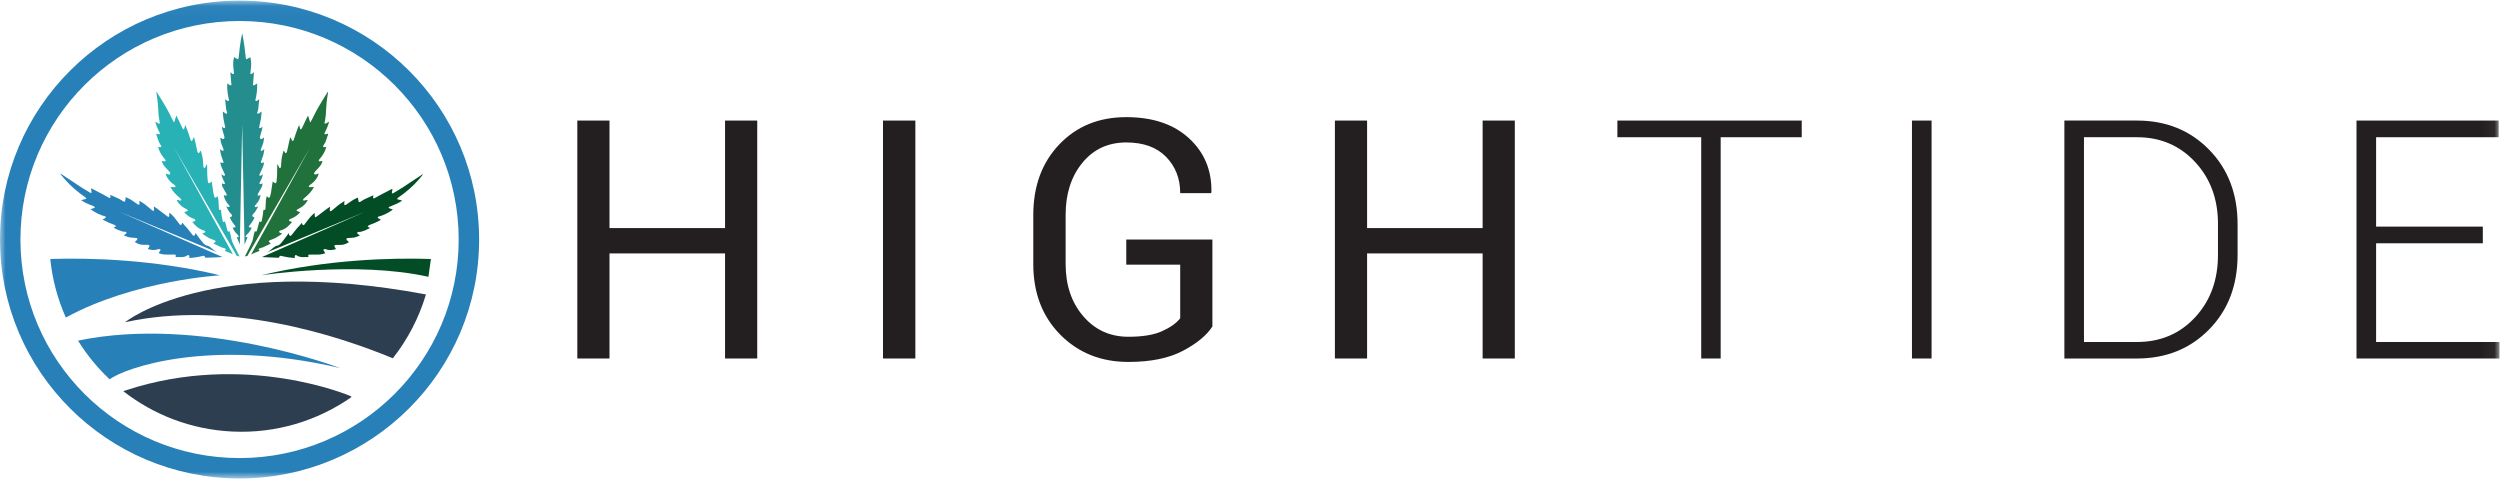 <?xml version="1.0" encoding="utf-8"?>
<svg xmlns="http://www.w3.org/2000/svg" height="44" viewBox="0 0 220 44" width="220">
  <defs>
    <polygon id="ht-logo-color-a" points="0 42.08 219.955 42.08 219.955 .03 0 .03"/>
  </defs>
  <g fill="none" fill-rule="evenodd">
    <polygon fill="#231F20" points="66.637 31.548 63.804 31.548 63.804 22.301 53.636 22.301 53.636 31.548 50.804 31.548 50.804 10.609 53.636 10.609 53.636 20.072 63.804 20.072 63.804 10.609 66.637 10.609"/>
    <polygon fill="#231F20" points="77.704 31.548 80.552 31.548 80.552 10.609 77.704 10.609"/>
    <g transform="translate(0 .024)">
      <path d="M106.691,28.705 C106.192,29.482 105.327,30.196 104.095,30.848 C102.863,31.5 101.264,31.826 99.299,31.826 C96.883,31.826 94.884,31.025 93.302,29.424 C91.72,27.824 90.929,25.752 90.929,23.212 L90.929,18.897 C90.929,16.357 91.691,14.286 93.216,12.685 C94.74,11.084 96.705,10.284 99.112,10.284 C101.442,10.284 103.282,10.904 104.634,12.146 C105.986,13.388 106.643,14.967 106.604,16.884 L106.576,16.97 L103.858,16.97 C103.858,15.696 103.445,14.633 102.621,13.785 C101.796,12.936 100.627,12.512 99.112,12.512 C97.511,12.512 96.221,13.112 95.243,14.31 C94.265,15.509 93.776,17.028 93.776,18.868 L93.776,23.212 C93.776,25.072 94.294,26.604 95.33,27.806 C96.365,29.01 97.688,29.611 99.299,29.611 C100.536,29.611 101.516,29.451 102.24,29.13 C102.964,28.808 103.503,28.427 103.858,27.987 L103.858,23.269 L99.112,23.269 L99.112,21.055 L106.691,21.055 L106.691,28.705 Z" fill="#231F20"/>
      <polygon fill="#231F20" points="133.304 31.524 130.471 31.524 130.471 22.277 120.304 22.277 120.304 31.524 117.471 31.524 117.471 10.585 120.304 10.585 120.304 20.048 130.471 20.048 130.471 10.585 133.304 10.585"/>
      <polygon fill="#231F20" points="158.552 12.052 151.419 12.052 151.419 31.524 149.707 31.524 149.707 12.052 142.33 12.052 142.33 10.585 158.552 10.585"/>
      <mask fill="#fff" id="ht-logo-color-b">
        <use href="#ht-logo-color-a"/>
      </mask>
      <polygon fill="#231F20" mask="url(#ht-logo-color-b)" points="168.253 31.524 169.979 31.524 169.979 10.585 168.253 10.585"/>
      <path d="M183.39,12.052 L183.39,30.071 L188.05,30.071 C190.121,30.071 191.827,29.348 193.169,27.9 C194.511,26.453 195.182,24.621 195.182,22.407 L195.182,19.675 C195.182,17.488 194.509,15.671 193.162,14.224 C191.815,12.776 190.111,12.052 188.05,12.052 L183.39,12.052 Z M181.665,31.524 L181.665,10.585 L188.05,10.585 C190.609,10.585 192.725,11.439 194.399,13.145 C196.072,14.852 196.908,17.042 196.908,19.718 L196.908,22.407 C196.908,25.082 196.072,27.27 194.399,28.971 C192.725,30.673 190.609,31.524 188.05,31.524 L181.665,31.524 Z" fill="#231F20" mask="url(#ht-logo-color-b)"/>
      <polygon fill="#231F20" mask="url(#ht-logo-color-b)" points="218.488 21.385 209.097 21.385 209.097 30.071 219.955 30.071 219.955 31.524 207.372 31.524 207.372 10.585 219.883 10.585 219.883 12.052 209.097 12.052 209.097 19.918 218.488 19.918"/>
      <path d="M21.336,2.93 L21.336,2.93 C21.335,2.931 21.334,2.931 21.336,2.93 C21.337,2.931 21.336,2.931 21.336,2.93" fill="#006838" mask="url(#ht-logo-color-b)"/>
      <path d="M20.831,22.058 C20.693,21.779 20.543,21.505 20.427,21.218 C20.356,21.041 20.339,20.843 20.294,20.655 C20.268,20.544 20.235,20.435 20.204,20.322 C20.084,20.381 20.044,20.365 20.011,20.248 C19.945,20.014 19.885,19.78 19.822,19.545 C19.814,19.516 19.801,19.489 19.789,19.458 C19.677,19.542 19.622,19.533 19.591,19.403 C19.544,19.207 19.515,19.006 19.484,18.806 C19.465,18.686 19.457,18.564 19.444,18.443 C19.296,18.465 19.271,18.448 19.261,18.288 C19.245,18.045 19.241,17.801 19.221,17.558 C19.212,17.456 19.173,17.356 19.142,17.234 C19.094,17.28 19.067,17.304 19.041,17.33 C18.97,17.399 18.901,17.392 18.871,17.297 C18.829,17.17 18.796,17.039 18.774,16.908 C18.723,16.609 18.682,16.309 18.636,16.01 C18.634,15.992 18.625,15.976 18.615,15.947 C18.571,15.985 18.537,16.021 18.497,16.047 C18.459,16.072 18.402,16.114 18.375,16.102 C18.337,16.084 18.299,16.026 18.294,15.981 C18.269,15.752 18.247,15.521 18.237,15.291 C18.227,15.053 18.233,14.815 18.23,14.577 C18.229,14.534 18.222,14.491 18.217,14.448 C18.207,14.445 18.197,14.442 18.187,14.438 C18.15,14.518 18.114,14.599 18.073,14.678 C18.055,14.713 18.026,14.772 18.006,14.771 C17.942,14.765 17.907,14.715 17.902,14.648 C17.892,14.517 17.879,14.386 17.872,14.255 C17.855,13.932 17.791,13.618 17.694,13.311 C17.687,13.29 17.674,13.273 17.651,13.23 C17.608,13.296 17.567,13.345 17.544,13.402 C17.517,13.469 17.48,13.466 17.439,13.427 C17.409,13.399 17.379,13.36 17.37,13.32 C17.308,13.047 17.253,12.772 17.192,12.499 C17.16,12.355 17.12,12.212 17.084,12.069 C17.073,12.067 17.062,12.066 17.051,12.065 C17.015,12.145 16.982,12.227 16.943,12.305 C16.927,12.338 16.897,12.364 16.873,12.393 C16.842,12.365 16.795,12.342 16.783,12.307 C16.709,12.096 16.647,11.88 16.573,11.669 C16.496,11.451 16.411,11.236 16.33,11.019 C16.314,11.02 16.299,11.021 16.283,11.022 C16.267,11.097 16.253,11.173 16.233,11.247 C16.22,11.292 16.197,11.333 16.179,11.376 C16.141,11.344 16.086,11.321 16.067,11.281 C15.89,10.919 15.72,10.554 15.548,10.19 C15.546,10.186 15.537,10.185 15.508,10.172 C15.45,10.356 15.394,10.538 15.337,10.72 C15.325,10.722 15.313,10.725 15.301,10.728 C15.259,10.652 15.215,10.577 15.175,10.5 C14.995,10.151 14.829,9.794 14.634,9.454 C14.369,8.992 14.081,8.543 13.803,8.089 C13.795,8.076 13.782,8.066 13.76,8.043 C13.76,8.079 13.758,8.101 13.761,8.122 C13.804,8.434 13.859,8.745 13.888,9.058 C13.922,9.413 13.925,9.771 13.957,10.126 C13.976,10.34 14.026,10.55 14.06,10.763 C14.064,10.793 14.061,10.845 14.044,10.853 C14.018,10.866 13.973,10.86 13.945,10.844 C13.851,10.791 13.761,10.729 13.661,10.681 C13.759,11.029 13.884,11.358 14.057,11.667 C14.073,11.695 14.085,11.746 14.07,11.764 C14.053,11.786 14.004,11.796 13.972,11.791 C13.906,11.781 13.841,11.758 13.777,11.74 C13.729,11.834 13.789,11.906 13.817,11.985 C13.874,12.145 13.917,12.31 13.983,12.465 C14.033,12.581 14.112,12.684 14.174,12.795 C14.19,12.824 14.203,12.869 14.192,12.896 C14.184,12.915 14.133,12.924 14.102,12.925 C14.046,12.925 13.991,12.916 13.912,12.908 C13.943,13.005 13.965,13.093 13.998,13.177 C14.12,13.483 14.304,13.751 14.52,13.997 C14.54,14.02 14.564,14.045 14.571,14.073 C14.577,14.099 14.569,14.136 14.553,14.156 C14.54,14.172 14.503,14.176 14.479,14.173 C14.406,14.164 14.334,14.149 14.25,14.135 C14.276,14.32 14.363,14.464 14.463,14.595 C14.57,14.734 14.7,14.855 14.818,14.986 C14.87,15.044 14.925,15.101 14.963,15.167 C14.983,15.203 14.99,15.277 14.969,15.299 C14.939,15.328 14.873,15.337 14.828,15.327 C14.75,15.311 14.676,15.274 14.59,15.241 C14.601,15.389 14.665,15.51 14.736,15.627 C14.892,15.883 15.101,16.088 15.353,16.251 C15.371,16.263 15.392,16.275 15.403,16.293 C15.425,16.329 15.441,16.369 15.46,16.407 C15.423,16.421 15.386,16.446 15.349,16.446 C15.235,16.446 15.122,16.437 14.994,16.43 C15.198,16.82 15.486,17.106 15.797,17.371 C15.842,17.409 15.895,17.441 15.928,17.487 C15.95,17.516 15.949,17.567 15.943,17.607 C15.942,17.617 15.883,17.627 15.853,17.623 C15.758,17.607 15.665,17.585 15.571,17.565 C15.563,17.573 15.555,17.581 15.546,17.588 C15.596,17.67 15.64,17.755 15.697,17.831 C15.887,18.082 16.144,18.249 16.422,18.386 C16.447,18.399 16.472,18.413 16.491,18.432 C16.544,18.483 16.526,18.538 16.455,18.56 C16.39,18.579 16.325,18.602 16.261,18.625 C16.25,18.628 16.241,18.639 16.214,18.661 C16.295,18.74 16.368,18.822 16.451,18.891 C16.632,19.041 16.836,19.152 17.056,19.235 C17.088,19.247 17.123,19.26 17.145,19.283 C17.17,19.309 17.193,19.347 17.195,19.381 C17.196,19.4 17.155,19.428 17.127,19.439 C17.068,19.463 17.005,19.479 16.921,19.504 C17.199,19.854 17.499,20.132 17.918,20.25 C17.945,20.258 17.978,20.262 17.997,20.279 C18.028,20.307 18.064,20.342 18.07,20.378 C18.073,20.4 18.025,20.434 17.994,20.455 C17.967,20.474 17.932,20.48 17.901,20.494 C17.873,20.507 17.846,20.522 17.796,20.548 C18.001,20.678 18.188,20.81 18.388,20.919 C18.531,20.997 18.692,21.043 18.844,21.104 C18.873,21.115 18.903,21.127 18.927,21.146 C18.992,21.199 18.989,21.247 18.922,21.297 C18.9,21.313 18.872,21.324 18.853,21.344 C18.818,21.379 18.798,21.416 18.861,21.446 C18.978,21.5 19.095,21.555 19.211,21.61 C19.297,21.652 19.379,21.701 19.468,21.735 C19.563,21.772 19.666,21.79 19.762,21.824 C19.804,21.839 19.857,21.867 19.872,21.902 C19.882,21.928 19.839,21.977 19.818,22.014 C19.812,22.024 19.798,22.028 19.77,22.047 C20.022,22.138 20.258,22.251 20.495,22.351 L15.3,12.934 L20.68,22.218 L20.818,22.474 C20.894,22.5 20.97,22.523 21.048,22.542 C21.054,22.535 21.059,22.528 21.065,22.521 C20.987,22.367 20.907,22.214 20.831,22.058" fill="#29B2B5" mask="url(#ht-logo-color-b)"/>
      <path d="M19.652,14.178 C19.665,14.218 19.656,14.265 19.658,14.309 C19.605,14.308 19.551,14.312 19.499,14.304 C19.468,14.299 19.439,14.276 19.379,14.246 C19.41,14.385 19.421,14.503 19.464,14.609 C19.559,14.841 19.671,15.066 19.775,15.294 C19.795,15.338 19.836,15.395 19.777,15.426 C19.741,15.445 19.678,15.435 19.636,15.417 C19.585,15.395 19.543,15.351 19.477,15.303 C19.541,15.577 19.641,15.807 19.769,16.028 C19.79,16.064 19.778,16.119 19.782,16.166 C19.732,16.166 19.681,16.174 19.634,16.164 C19.605,16.158 19.581,16.126 19.541,16.095 C19.516,16.22 19.538,16.329 19.585,16.423 C19.687,16.624 19.809,16.815 19.916,17.014 C19.94,17.058 19.959,17.123 19.944,17.166 C19.922,17.229 19.861,17.192 19.815,17.178 C19.782,17.168 19.749,17.161 19.689,17.145 C19.713,17.243 19.727,17.33 19.756,17.412 C19.84,17.654 19.994,17.853 20.165,18.04 C20.23,18.112 20.214,18.189 20.132,18.203 C20.107,18.207 20.079,18.193 20.052,18.186 C20.012,18.175 19.971,18.164 19.908,18.148 C20.031,18.388 20.14,18.606 20.319,18.779 C20.345,18.804 20.37,18.832 20.39,18.863 C20.45,18.955 20.423,19.03 20.322,19.064 C20.225,19.097 20.222,19.11 20.267,19.203 C20.376,19.434 20.519,19.642 20.685,19.836 C20.712,19.867 20.719,19.915 20.736,19.956 C20.691,19.97 20.648,19.989 20.602,19.997 C20.567,20.003 20.529,19.995 20.48,19.993 C20.523,20.165 20.608,20.299 20.713,20.421 C20.787,20.506 20.868,20.584 20.944,20.667 C20.963,20.687 20.983,20.708 20.996,20.733 C21.033,20.804 21.007,20.845 20.927,20.848 C20.897,20.849 20.867,20.851 20.836,20.852 C20.924,21.071 21.015,21.286 21.105,21.499 L21.312,10.933 L21.52,21.5 C21.61,21.286 21.701,21.071 21.788,20.852 C21.758,20.851 21.728,20.849 21.698,20.848 C21.618,20.845 21.592,20.804 21.629,20.733 C21.641,20.708 21.661,20.687 21.68,20.667 C21.757,20.584 21.838,20.506 21.912,20.421 C22.017,20.299 22.101,20.165 22.144,19.993 C22.095,19.995 22.058,20.003 22.022,19.997 C21.977,19.989 21.933,19.97 21.889,19.956 C21.905,19.915 21.913,19.867 21.94,19.836 C22.105,19.642 22.249,19.434 22.358,19.203 C22.403,19.11 22.4,19.097 22.302,19.064 C22.202,19.03 22.175,18.955 22.235,18.863 C22.255,18.832 22.28,18.804 22.306,18.779 C22.485,18.606 22.594,18.388 22.717,18.148 C22.653,18.164 22.613,18.176 22.572,18.186 C22.546,18.193 22.518,18.207 22.493,18.203 C22.411,18.189 22.395,18.112 22.46,18.04 C22.631,17.853 22.785,17.654 22.869,17.412 C22.898,17.33 22.912,17.243 22.936,17.145 C22.876,17.161 22.842,17.168 22.81,17.178 C22.763,17.192 22.702,17.229 22.68,17.166 C22.665,17.123 22.685,17.058 22.708,17.014 C22.816,16.815 22.937,16.624 23.04,16.423 C23.087,16.329 23.109,16.22 23.084,16.095 C23.044,16.126 23.02,16.158 22.991,16.164 C22.943,16.174 22.892,16.166 22.843,16.166 C22.846,16.119 22.834,16.064 22.856,16.028 C22.984,15.807 23.084,15.577 23.147,15.303 C23.082,15.351 23.04,15.395 22.988,15.417 C22.946,15.435 22.883,15.445 22.847,15.426 C22.789,15.395 22.829,15.338 22.849,15.294 C22.954,15.066 23.066,14.841 23.161,14.609 C23.204,14.503 23.214,14.385 23.245,14.246 C23.186,14.276 23.157,14.299 23.125,14.304 C23.073,14.312 23.02,14.308 22.967,14.309 C22.968,14.265 22.959,14.218 22.973,14.178 C23.034,13.999 23.112,13.824 23.164,13.643 C23.211,13.477 23.231,13.303 23.263,13.133 C23.254,13.129 23.245,13.124 23.236,13.119 C23.181,13.158 23.128,13.199 23.071,13.234 C23.005,13.275 22.943,13.239 22.946,13.162 C22.947,13.129 22.96,13.095 22.974,13.065 C23.087,12.811 23.187,12.554 23.22,12.275 C23.227,12.218 23.227,12.161 23.231,12.078 C23.162,12.124 23.113,12.154 23.069,12.189 C23.008,12.237 22.949,12.217 22.911,12.172 C22.882,12.139 22.862,12.075 22.872,12.034 C22.928,11.818 22.998,11.605 23.056,11.389 C23.078,11.307 23.082,11.22 23.098,11.113 C23.033,11.168 22.991,11.214 22.94,11.242 C22.909,11.259 22.86,11.257 22.826,11.244 C22.811,11.238 22.804,11.183 22.81,11.154 C22.86,10.903 22.922,10.655 22.964,10.403 C22.995,10.211 23,10.015 23.017,9.821 C23.007,9.816 22.996,9.811 22.985,9.807 C22.916,9.86 22.85,9.92 22.774,9.963 C22.738,9.984 22.682,9.971 22.635,9.974 C22.636,9.934 22.629,9.892 22.639,9.856 C22.662,9.775 22.71,9.699 22.72,9.618 C22.757,9.33 22.782,9.041 22.811,8.752 C22.812,8.741 22.806,8.729 22.8,8.705 C22.739,8.757 22.69,8.809 22.631,8.843 C22.596,8.863 22.542,8.864 22.502,8.854 C22.486,8.849 22.469,8.789 22.476,8.76 C22.563,8.416 22.614,8.068 22.628,7.714 C22.634,7.588 22.629,7.462 22.629,7.322 C22.597,7.34 22.579,7.349 22.561,7.36 C22.501,7.399 22.445,7.444 22.381,7.475 C22.31,7.509 22.256,7.475 22.26,7.403 C22.265,7.322 22.279,7.242 22.285,7.161 C22.308,6.895 22.329,6.628 22.35,6.362 C22.339,6.357 22.329,6.352 22.318,6.348 C22.272,6.387 22.231,6.433 22.181,6.464 C22.147,6.485 22.101,6.49 22.06,6.49 C22.05,6.49 22.028,6.446 22.03,6.424 C22.037,6.327 22.051,6.231 22.064,6.136 C22.115,5.765 22.135,5.395 22.025,5.001 C21.939,5.052 21.861,5.101 21.78,5.146 C21.744,5.166 21.705,5.179 21.668,5.196 C21.655,5.157 21.634,5.119 21.63,5.08 C21.591,4.757 21.558,4.434 21.518,4.111 C21.491,3.898 21.46,3.684 21.424,3.472 C21.393,3.282 21.349,3.096 21.312,2.907 C21.276,3.096 21.232,3.282 21.2,3.472 C21.165,3.684 21.133,3.898 21.107,4.111 C21.067,4.434 21.034,4.757 20.995,5.08 C20.99,5.119 20.97,5.157 20.957,5.196 C20.92,5.179 20.88,5.166 20.845,5.146 C20.764,5.101 20.685,5.052 20.6,5.001 C20.49,5.395 20.51,5.765 20.561,6.136 C20.574,6.231 20.587,6.327 20.595,6.424 C20.597,6.446 20.575,6.49 20.564,6.49 C20.524,6.49 20.477,6.485 20.444,6.464 C20.394,6.433 20.352,6.387 20.307,6.348 C20.296,6.352 20.285,6.357 20.274,6.362 C20.296,6.628 20.317,6.895 20.339,7.161 C20.346,7.242 20.36,7.322 20.364,7.403 C20.369,7.475 20.315,7.509 20.243,7.475 C20.18,7.444 20.123,7.399 20.063,7.36 C20.046,7.349 20.027,7.34 19.995,7.322 C19.995,7.462 19.991,7.588 19.996,7.714 C20.011,8.068 20.062,8.416 20.149,8.76 C20.156,8.788 20.139,8.849 20.122,8.853 C20.082,8.864 20.028,8.863 19.994,8.843 C19.934,8.809 19.886,8.757 19.824,8.705 C19.818,8.729 19.812,8.741 19.813,8.752 C19.842,9.041 19.868,9.33 19.905,9.618 C19.915,9.699 19.962,9.775 19.985,9.856 C19.996,9.892 19.989,9.934 19.99,9.974 C19.943,9.971 19.887,9.984 19.85,9.963 C19.775,9.92 19.709,9.86 19.639,9.807 C19.629,9.811 19.618,9.816 19.607,9.821 C19.624,10.015 19.63,10.211 19.661,10.403 C19.702,10.655 19.765,10.903 19.815,11.154 C19.821,11.183 19.814,11.238 19.798,11.244 C19.765,11.257 19.715,11.259 19.685,11.242 C19.634,11.214 19.592,11.168 19.527,11.113 C19.543,11.22 19.547,11.307 19.569,11.389 C19.627,11.605 19.697,11.818 19.752,12.034 C19.763,12.075 19.743,12.139 19.714,12.172 C19.676,12.217 19.616,12.237 19.556,12.189 C19.512,12.154 19.463,12.124 19.394,12.078 C19.398,12.16 19.397,12.218 19.404,12.275 C19.437,12.554 19.537,12.811 19.651,13.065 C19.665,13.095 19.677,13.129 19.679,13.162 C19.682,13.239 19.62,13.275 19.553,13.234 C19.496,13.199 19.444,13.158 19.389,13.119 C19.38,13.124 19.371,13.129 19.361,13.133 C19.393,13.303 19.414,13.477 19.461,13.643 C19.512,13.824 19.591,13.998 19.652,14.178" fill="#238E8D" mask="url(#ht-logo-color-b)"/>
      <path d="M13.96,22.257 C14.144,22.326 14.328,22.369 14.515,22.376 C14.774,22.385 15.034,22.379 15.293,22.376 C15.475,22.375 15.495,22.398 15.45,22.595 C15.813,22.584 16.182,22.675 16.509,22.437 C16.535,22.419 16.593,22.411 16.612,22.427 C16.643,22.454 16.663,22.502 16.673,22.545 C16.68,22.576 16.662,22.613 16.649,22.685 C16.876,22.66 17.087,22.644 17.296,22.611 C17.492,22.581 17.685,22.532 17.879,22.492 C17.957,22.476 18.02,22.505 18.033,22.583 C18.045,22.66 18.091,22.658 18.144,22.656 C18.562,22.64 18.98,22.628 19.399,22.607 C19.452,22.604 19.506,22.595 19.559,22.587 L10.444,18.588 L19.12,22.179 C18.986,22.108 18.857,22.028 18.744,21.92 C18.655,21.833 18.546,21.767 18.449,21.688 C18.374,21.626 18.298,21.596 18.196,21.581 C18.099,21.568 17.995,21.49 17.924,21.413 C17.776,21.251 17.645,21.073 17.511,20.899 C17.409,20.767 17.313,20.629 17.193,20.464 C17.186,20.532 17.191,20.569 17.177,20.596 C17.152,20.644 17.124,20.702 17.081,20.725 C17.056,20.738 16.986,20.701 16.959,20.668 C16.794,20.467 16.638,20.258 16.474,20.056 C16.407,19.974 16.325,19.905 16.255,19.825 C16.185,19.745 16.121,19.658 16.047,19.565 C16.016,19.637 16.002,19.699 15.967,19.743 C15.948,19.767 15.88,19.779 15.854,19.763 C15.813,19.739 15.788,19.687 15.757,19.646 C15.606,19.452 15.461,19.253 15.303,19.065 C15.203,18.946 15.083,18.845 14.971,18.737 C14.956,18.723 14.93,18.719 14.896,18.705 C14.896,18.794 14.9,18.872 14.894,18.949 C14.891,18.989 14.879,19.037 14.853,19.061 C14.84,19.074 14.779,19.051 14.751,19.03 C14.439,18.797 14.129,18.56 13.817,18.326 C13.732,18.263 13.641,18.207 13.532,18.134 C13.545,18.244 13.562,18.331 13.564,18.419 C13.564,18.46 13.536,18.501 13.521,18.543 C13.476,18.523 13.424,18.513 13.387,18.483 C13.173,18.309 12.968,18.123 12.75,17.955 C12.605,17.844 12.443,17.756 12.259,17.638 C12.269,17.741 12.28,17.81 12.281,17.878 C12.281,17.918 12.264,17.958 12.255,17.997 C12.209,17.985 12.155,17.984 12.117,17.959 C11.908,17.819 11.708,17.667 11.495,17.533 C11.366,17.452 11.22,17.396 11.068,17.322 C11.051,17.428 11.034,17.52 11.022,17.613 C11.007,17.734 10.957,17.759 10.852,17.696 C10.72,17.617 10.592,17.528 10.455,17.461 C10.225,17.347 9.988,17.247 9.754,17.143 C9.741,17.137 9.724,17.142 9.698,17.142 C9.708,17.193 9.722,17.239 9.723,17.284 C9.724,17.32 9.722,17.375 9.7,17.389 C9.676,17.405 9.623,17.393 9.591,17.377 C9.424,17.287 9.262,17.189 9.095,17.101 C8.753,16.921 8.409,16.745 8.066,16.568 C8.057,16.563 8.043,16.566 8,16.563 C8.021,16.663 8.042,16.751 8.056,16.839 C8.062,16.874 8.054,16.911 8.052,16.947 C8.015,16.945 7.97,16.956 7.942,16.939 C7.63,16.753 7.317,16.569 7.013,16.37 C6.472,16.018 5.936,15.656 5.398,15.298 C5.38,15.286 5.358,15.278 5.338,15.268 C5.331,15.276 5.323,15.283 5.316,15.29 C5.433,15.433 5.547,15.579 5.669,15.719 C6.217,16.35 6.849,16.886 7.537,17.357 C7.567,17.378 7.578,17.426 7.598,17.462 C7.568,17.474 7.539,17.491 7.507,17.498 C7.389,17.524 7.269,17.547 7.143,17.598 C7.287,17.682 7.426,17.778 7.577,17.848 C7.802,17.953 8.036,18.038 8.265,18.136 C8.302,18.153 8.33,18.192 8.363,18.221 C8.328,18.244 8.297,18.274 8.259,18.288 C8.174,18.32 8.086,18.345 7.971,18.382 C8.028,18.425 8.075,18.465 8.126,18.498 C8.471,18.725 8.834,18.914 9.241,19.009 C9.272,19.016 9.306,19.057 9.316,19.089 C9.322,19.107 9.285,19.146 9.259,19.164 C9.195,19.208 9.126,19.245 9.027,19.303 C9.235,19.405 9.408,19.498 9.587,19.577 C9.746,19.647 9.913,19.697 10.072,19.766 C10.125,19.789 10.164,19.843 10.209,19.882 C10.167,19.913 10.125,19.943 10.082,19.973 C10.066,19.983 10.047,19.989 9.99,20.017 C10.146,20.093 10.271,20.162 10.401,20.217 C10.525,20.269 10.653,20.311 10.782,20.349 C10.846,20.367 10.917,20.373 10.983,20.368 C11.063,20.363 11.128,20.386 11.133,20.463 C11.135,20.501 11.076,20.549 11.037,20.583 C10.998,20.615 10.949,20.634 10.895,20.693 C11.061,20.752 11.223,20.832 11.393,20.865 C11.582,20.902 11.78,20.894 11.973,20.913 C12.017,20.918 12.078,20.948 12.091,20.982 C12.103,21.013 12.069,21.072 12.04,21.106 C11.99,21.163 11.928,21.21 11.859,21.272 C12.06,21.4 12.262,21.489 12.482,21.513 C12.654,21.533 12.83,21.513 13.004,21.52 C13.057,21.522 13.12,21.545 13.155,21.581 C13.171,21.599 13.14,21.672 13.12,21.714 C13.091,21.772 13.052,21.825 13.01,21.892 C13.329,21.99 13.625,22.021 13.926,21.902 C13.975,21.883 14.058,21.887 14.096,21.917 C14.161,21.969 14.103,22.028 14.066,22.08 C14.029,22.131 14.001,22.188 13.96,22.257" fill="#2880B9" mask="url(#ht-logo-color-b)"/>
      <path d="M37.188,15.319 C37.168,15.329 37.147,15.336 37.128,15.348 C36.594,15.704 36.062,16.063 35.524,16.414 C35.222,16.61 34.911,16.793 34.602,16.979 C34.574,16.995 34.53,16.985 34.493,16.987 C34.491,16.951 34.482,16.914 34.488,16.879 C34.503,16.791 34.524,16.704 34.544,16.605 C34.501,16.608 34.488,16.605 34.478,16.61 C34.137,16.786 33.796,16.96 33.457,17.139 C33.291,17.227 33.13,17.324 32.964,17.413 C32.933,17.43 32.88,17.441 32.856,17.425 C32.834,17.411 32.831,17.357 32.833,17.321 C32.834,17.276 32.848,17.231 32.857,17.18 C32.832,17.18 32.815,17.175 32.802,17.181 C32.569,17.285 32.335,17.384 32.106,17.497 C31.969,17.564 31.843,17.652 31.712,17.73 C31.607,17.793 31.558,17.768 31.542,17.648 C31.531,17.556 31.514,17.464 31.497,17.359 C31.346,17.433 31.202,17.488 31.073,17.569 C30.862,17.701 30.663,17.853 30.455,17.991 C30.418,18.016 30.364,18.017 30.318,18.029 C30.309,17.99 30.292,17.95 30.293,17.911 C30.293,17.843 30.305,17.775 30.315,17.673 C30.131,17.79 29.97,17.877 29.827,17.988 C29.61,18.155 29.406,18.339 29.194,18.512 C29.157,18.542 29.105,18.552 29.061,18.571 C29.046,18.53 29.018,18.489 29.019,18.448 C29.02,18.361 29.037,18.274 29.05,18.165 C28.942,18.238 28.851,18.293 28.767,18.356 C28.457,18.588 28.149,18.824 27.839,19.055 C27.811,19.076 27.751,19.098 27.738,19.086 C27.712,19.062 27.7,19.014 27.697,18.975 C27.691,18.898 27.696,18.821 27.696,18.732 C27.662,18.746 27.636,18.75 27.621,18.764 C27.509,18.871 27.39,18.972 27.291,19.09 C27.134,19.276 26.99,19.474 26.84,19.667 C26.809,19.707 26.784,19.759 26.744,19.783 C26.718,19.798 26.651,19.787 26.632,19.763 C26.597,19.719 26.583,19.658 26.553,19.586 C26.479,19.679 26.416,19.765 26.346,19.845 C26.277,19.924 26.195,19.993 26.129,20.074 C25.966,20.275 25.81,20.482 25.647,20.682 C25.62,20.715 25.55,20.751 25.526,20.738 C25.483,20.716 25.454,20.658 25.43,20.61 C25.416,20.584 25.421,20.547 25.414,20.479 C25.294,20.643 25.2,20.78 25.098,20.911 C24.965,21.085 24.835,21.261 24.688,21.422 C24.617,21.498 24.515,21.575 24.418,21.589 C24.317,21.603 24.241,21.633 24.167,21.694 C24.071,21.773 23.962,21.839 23.873,21.925 C23.751,22.043 23.609,22.127 23.461,22.202 L32.125,18.616 L23.07,22.589 C23.121,22.596 23.172,22.605 23.224,22.607 C23.639,22.628 24.055,22.641 24.47,22.656 C24.523,22.658 24.568,22.66 24.58,22.584 C24.592,22.506 24.655,22.477 24.733,22.493 C24.926,22.533 25.117,22.582 25.312,22.612 C25.519,22.645 25.729,22.66 25.954,22.685 C25.941,22.614 25.924,22.577 25.931,22.546 C25.94,22.503 25.96,22.456 25.991,22.429 C26.01,22.413 26.068,22.421 26.093,22.439 C26.418,22.675 26.785,22.585 27.145,22.596 C27.1,22.4 27.121,22.377 27.301,22.379 C27.559,22.381 27.817,22.387 28.074,22.378 C28.26,22.371 28.442,22.329 28.625,22.26 C28.584,22.191 28.556,22.135 28.52,22.084 C28.483,22.032 28.425,21.974 28.49,21.922 C28.527,21.892 28.61,21.888 28.658,21.907 C28.958,22.026 29.252,21.995 29.569,21.897 C29.527,21.83 29.488,21.778 29.46,21.72 C29.439,21.679 29.408,21.606 29.425,21.589 C29.46,21.553 29.522,21.53 29.574,21.528 C29.747,21.521 29.922,21.541 30.093,21.521 C30.311,21.497 30.512,21.409 30.712,21.282 C30.643,21.22 30.581,21.174 30.531,21.116 C30.503,21.083 30.469,21.024 30.481,20.994 C30.494,20.96 30.555,20.93 30.598,20.926 C30.79,20.906 30.986,20.915 31.174,20.878 C31.344,20.845 31.504,20.765 31.669,20.707 C31.615,20.648 31.566,20.629 31.528,20.597 C31.489,20.564 31.43,20.516 31.433,20.478 C31.437,20.402 31.502,20.379 31.582,20.384 C31.647,20.389 31.718,20.383 31.781,20.365 C31.909,20.328 32.036,20.286 32.159,20.234 C32.289,20.179 32.413,20.111 32.568,20.035 C32.511,20.008 32.492,20.002 32.477,19.991 C32.434,19.962 32.392,19.932 32.35,19.902 C32.395,19.862 32.434,19.809 32.486,19.786 C32.644,19.718 32.811,19.667 32.968,19.598 C33.146,19.519 33.318,19.428 33.524,19.327 C33.426,19.268 33.357,19.231 33.294,19.188 C33.268,19.17 33.231,19.131 33.237,19.114 C33.247,19.082 33.281,19.042 33.311,19.034 C33.716,18.94 34.076,18.752 34.419,18.527 C34.47,18.494 34.516,18.454 34.573,18.411 C34.459,18.375 34.371,18.35 34.287,18.318 C34.25,18.304 34.218,18.274 34.184,18.251 C34.216,18.223 34.244,18.184 34.281,18.167 C34.508,18.07 34.741,17.985 34.965,17.881 C35.114,17.811 35.252,17.717 35.396,17.633 C35.27,17.582 35.151,17.559 35.034,17.534 C35.002,17.527 34.973,17.51 34.944,17.498 C34.963,17.462 34.974,17.414 35.004,17.394 C35.687,16.926 36.315,16.394 36.86,15.767 C36.98,15.628 37.093,15.483 37.21,15.341 C37.203,15.334 37.195,15.326 37.188,15.319" fill="#024D26" mask="url(#ht-logo-color-b)"/>
      <path d="M21.925,22.218 L27.305,12.934 L22.104,22.362 C22.35,22.259 22.594,22.142 22.855,22.047 C22.826,22.028 22.812,22.024 22.807,22.014 C22.785,21.977 22.742,21.928 22.753,21.902 C22.768,21.867 22.82,21.839 22.863,21.824 C22.959,21.79 23.062,21.772 23.157,21.735 C23.246,21.701 23.328,21.652 23.413,21.61 C23.53,21.555 23.647,21.5 23.764,21.446 C23.827,21.416 23.807,21.379 23.772,21.344 C23.753,21.324 23.725,21.313 23.702,21.297 C23.635,21.247 23.633,21.199 23.698,21.146 C23.721,21.127 23.752,21.116 23.781,21.104 C23.933,21.043 24.094,20.997 24.237,20.919 C24.437,20.81 24.624,20.678 24.829,20.548 C24.778,20.522 24.752,20.507 24.724,20.494 C24.693,20.48 24.658,20.474 24.63,20.455 C24.6,20.434 24.552,20.4 24.555,20.378 C24.561,20.342 24.597,20.307 24.628,20.279 C24.647,20.262 24.679,20.258 24.706,20.25 C25.126,20.132 25.425,19.854 25.703,19.504 C25.62,19.479 25.557,19.463 25.497,19.439 C25.47,19.428 25.428,19.4 25.429,19.381 C25.432,19.347 25.455,19.309 25.48,19.283 C25.502,19.26 25.537,19.247 25.569,19.235 C25.788,19.152 25.992,19.041 26.173,18.891 C26.257,18.822 26.33,18.74 26.41,18.661 C26.383,18.639 26.375,18.628 26.364,18.625 C26.299,18.602 26.235,18.579 26.169,18.56 C26.098,18.538 26.081,18.483 26.134,18.432 C26.153,18.413 26.178,18.399 26.203,18.386 C26.481,18.249 26.738,18.082 26.928,17.831 C26.985,17.755 27.028,17.67 27.078,17.588 C27.07,17.581 27.062,17.573 27.054,17.565 C26.96,17.585 26.866,17.607 26.772,17.623 C26.742,17.627 26.683,17.617 26.681,17.607 C26.676,17.568 26.675,17.516 26.696,17.487 C26.73,17.441 26.783,17.409 26.828,17.371 C27.139,17.106 27.427,16.82 27.63,16.43 C27.503,16.437 27.389,16.446 27.276,16.446 C27.239,16.446 27.202,16.421 27.165,16.407 C27.183,16.369 27.2,16.329 27.222,16.293 C27.233,16.275 27.254,16.263 27.272,16.251 C27.523,16.088 27.733,15.883 27.889,15.627 C27.959,15.51 28.024,15.389 28.034,15.241 C27.948,15.274 27.875,15.311 27.797,15.327 C27.752,15.337 27.685,15.328 27.656,15.299 C27.634,15.277 27.641,15.203 27.662,15.167 C27.7,15.101 27.755,15.044 27.807,14.986 C27.925,14.856 28.054,14.734 28.161,14.595 C28.262,14.464 28.349,14.32 28.375,14.135 C28.291,14.149 28.218,14.164 28.146,14.173 C28.121,14.176 28.085,14.172 28.072,14.156 C28.056,14.136 28.048,14.099 28.054,14.073 C28.06,14.045 28.084,14.02 28.104,13.997 C28.321,13.751 28.504,13.483 28.626,13.177 C28.66,13.093 28.682,13.005 28.713,12.908 C28.634,12.916 28.578,12.925 28.523,12.925 C28.491,12.924 28.441,12.915 28.433,12.896 C28.422,12.869 28.434,12.824 28.451,12.795 C28.512,12.684 28.592,12.581 28.641,12.466 C28.708,12.31 28.75,12.145 28.807,11.985 C28.836,11.906 28.895,11.834 28.848,11.74 C28.783,11.758 28.719,11.781 28.653,11.791 C28.62,11.796 28.571,11.786 28.554,11.764 C28.54,11.746 28.552,11.695 28.568,11.667 C28.741,11.358 28.866,11.029 28.963,10.681 C28.864,10.729 28.774,10.791 28.679,10.844 C28.652,10.86 28.606,10.866 28.58,10.853 C28.564,10.845 28.56,10.793 28.565,10.763 C28.598,10.55 28.649,10.34 28.668,10.126 C28.7,9.771 28.703,9.413 28.736,9.058 C28.766,8.745 28.821,8.434 28.864,8.122 C28.867,8.101 28.865,8.079 28.865,8.043 C28.843,8.067 28.83,8.076 28.822,8.089 C28.544,8.543 28.256,8.992 27.991,9.454 C27.795,9.794 27.629,10.151 27.449,10.5 C27.41,10.577 27.366,10.652 27.324,10.728 C27.312,10.725 27.3,10.722 27.288,10.72 C27.231,10.538 27.174,10.356 27.117,10.172 C27.087,10.185 27.079,10.186 27.077,10.19 C26.904,10.554 26.734,10.919 26.558,11.281 C26.538,11.321 26.484,11.344 26.446,11.376 C26.428,11.333 26.404,11.292 26.392,11.247 C26.372,11.173 26.358,11.097 26.342,11.022 C26.326,11.021 26.31,11.02 26.295,11.019 C26.214,11.236 26.128,11.451 26.052,11.669 C25.978,11.88 25.916,12.096 25.842,12.307 C25.829,12.342 25.783,12.365 25.752,12.393 C25.728,12.364 25.698,12.338 25.682,12.305 C25.642,12.227 25.609,12.145 25.574,12.065 C25.563,12.066 25.552,12.067 25.541,12.069 C25.505,12.212 25.465,12.355 25.433,12.499 C25.372,12.772 25.317,13.047 25.254,13.32 C25.245,13.36 25.215,13.399 25.185,13.428 C25.145,13.466 25.108,13.469 25.081,13.402 C25.058,13.345 25.016,13.296 24.974,13.23 C24.951,13.273 24.937,13.29 24.931,13.311 C24.834,13.618 24.77,13.932 24.753,14.255 C24.746,14.386 24.732,14.517 24.723,14.648 C24.718,14.715 24.682,14.765 24.618,14.771 C24.598,14.772 24.569,14.713 24.551,14.678 C24.511,14.599 24.475,14.518 24.437,14.438 C24.427,14.442 24.418,14.445 24.408,14.448 C24.403,14.491 24.395,14.534 24.395,14.577 C24.392,14.815 24.398,15.053 24.387,15.291 C24.378,15.521 24.356,15.752 24.331,15.981 C24.326,16.026 24.288,16.084 24.249,16.102 C24.223,16.114 24.166,16.072 24.128,16.047 C24.088,16.021 24.053,15.985 24.009,15.947 C24,15.976 23.991,15.992 23.988,16.01 C23.943,16.309 23.901,16.609 23.851,16.908 C23.829,17.039 23.795,17.17 23.754,17.297 C23.724,17.392 23.655,17.4 23.583,17.33 C23.557,17.304 23.53,17.28 23.483,17.234 C23.452,17.356 23.413,17.456 23.404,17.558 C23.383,17.801 23.38,18.045 23.364,18.289 C23.354,18.448 23.329,18.465 23.181,18.443 C23.168,18.564 23.159,18.686 23.14,18.806 C23.109,19.006 23.08,19.207 23.033,19.403 C23.002,19.533 22.948,19.542 22.836,19.458 C22.824,19.489 22.811,19.516 22.803,19.546 C22.74,19.78 22.679,20.015 22.614,20.248 C22.581,20.365 22.541,20.381 22.42,20.322 C22.39,20.435 22.357,20.544 22.33,20.655 C22.286,20.843 22.269,21.041 22.197,21.218 C22.081,21.505 21.931,21.779 21.794,22.058 C21.718,22.214 21.638,22.367 21.56,22.521 C21.565,22.528 21.571,22.535 21.577,22.542 C21.646,22.525 21.715,22.505 21.782,22.482 L21.925,22.218 Z" fill="#20713C" mask="url(#ht-logo-color-b)"/>
      <path d="M29.925,32.366 C29.925,32.366 17.706,27.694 6.866,29.952 C7.643,31.206 8.58,32.349 9.646,33.357 C10.918,32.392 18.396,29.657 29.925,32.366" fill="#2880B9" mask="url(#ht-logo-color-b)"/>
      <path d="M11.002,28.333 C20.015,26.364 29.554,29.432 34.57,31.505 C35.87,29.852 36.869,27.953 37.484,25.886 C18.38,22.314 11.002,28.333 11.002,28.333" fill="#2C3E50" mask="url(#ht-logo-color-b)"/>
      <path d="M4.424,22.767 C4.607,24.585 5.081,26.317 5.793,27.919 C11.848,24.621 19.374,24.204 19.374,24.204 C13.637,22.819 7.932,22.646 4.424,22.767" fill="#2880B9" mask="url(#ht-logo-color-b)"/>
      <path d="M30.882,34.845 C30.882,34.845 30.9,34.873 30.929,34.92 C27.959,36.997 24.304,38.144 20.403,37.95 C16.79,37.771 13.5,36.467 10.849,34.399 C10.915,34.377 10.978,34.355 11.046,34.333 C21.623,30.839 30.882,34.845 30.882,34.845" fill="#2C3E50" mask="url(#ht-logo-color-b)"/>
      <path d="M37.92,22.767 C37.776,23.839 37.7,24.336 37.7,24.336 C31.36,22.915 22.971,24.204 22.971,24.204 C28.708,22.819 34.412,22.646 37.92,22.767" fill="#024D26" mask="url(#ht-logo-color-b)"/>
      <path d="M21.082,1.824 C31.731,1.824 40.364,10.434 40.364,21.055 C40.364,31.676 31.731,40.286 21.082,40.286 C10.432,40.286 1.799,31.676 1.799,21.055 C1.799,10.434 10.432,1.824 21.082,1.824 M21.082,42.08 C32.725,42.08 42.163,32.667 42.163,21.055 C42.163,9.443 32.725,0.03 21.082,0.03 C9.439,0.03 -5.33333333e-06,9.443 -5.33333333e-06,21.055 C-5.33333333e-06,32.667 9.439,42.08 21.082,42.08" fill="#2880B9" mask="url(#ht-logo-color-b)"/>
    </g>
  </g>
</svg>